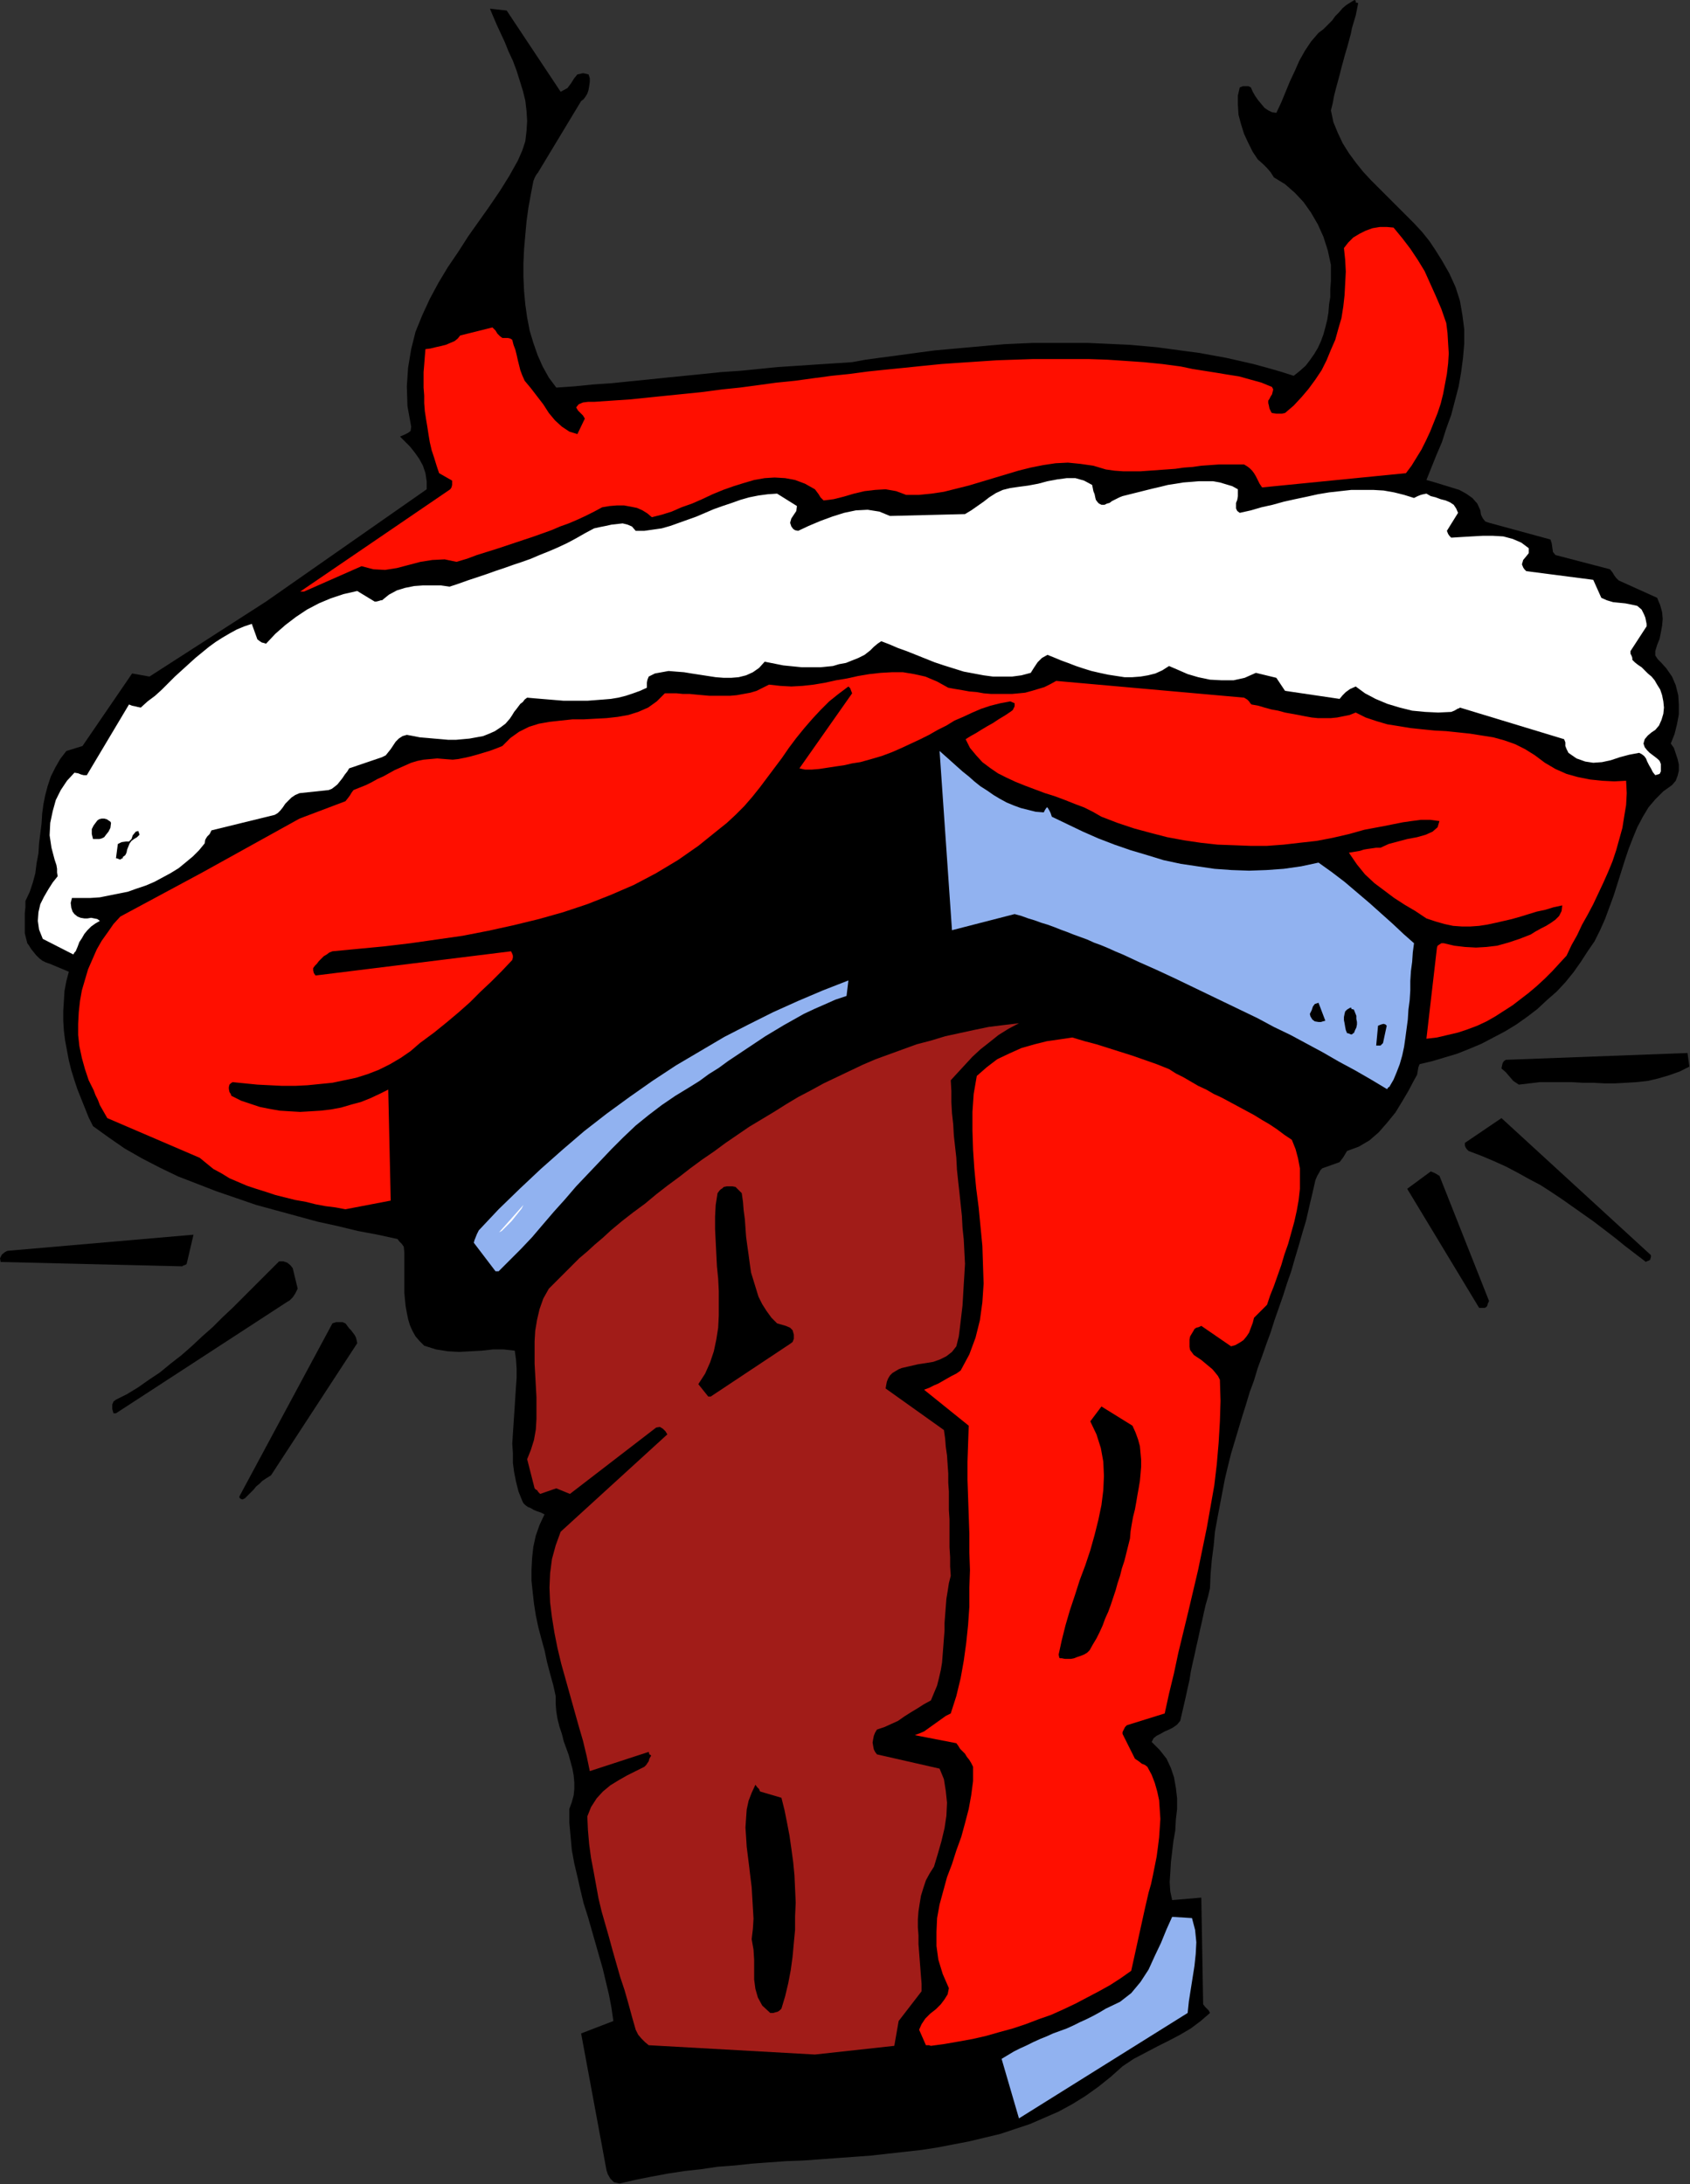 <?xml version="1.0" encoding="UTF-8" standalone="no"?>
<svg
   xmlns:dc="http://purl.org/dc/elements/1.1/"
   xmlns:cc="http://creativecommons.org/ns#"
   xmlns:rdf="http://www.w3.org/1999/02/22-rdf-syntax-ns#"
   xmlns:svg="http://www.w3.org/2000/svg"
   xmlns="http://www.w3.org/2000/svg"
   xmlns:sodipodi="http://sodipodi.sourceforge.net/DTD/sodipodi-0.dtd"
   xmlns:inkscape="http://www.inkscape.org/namespaces/inkscape"
   version="1.0"
   width="69.215mm"
   height="89.459mm"
   id="svg67"
   sodipodi:docname="AD003384.WMF">
  <rect width="100%" height="100%" fill="#333333" stroke="none"/>
  <sodipodi:namedview
     pagecolor="#ffffff"
     bordercolor="#666666"
     borderopacity="1"
     objecttolerance="10"
     gridtolerance="10"
     guidetolerance="10"
     inkscape:pageopacity="0"
     inkscape:pageshadow="2"
     inkscape:window-width="640"
     inkscape:window-height="480"
     id="namedview69" />
  <defs
     id="defs3">
    <pattern
       id="WMFhbasepattern"
       patternUnits="userSpaceOnUse"
       width="6"
       height="6"
       x="0"
       y="0" />
  </defs>
  <path
     style="fill:#000000;fill-rule:evenodd;fill-opacity:1;stroke:none;"
     d="  M 95.904,338.016   L 98.4,337.44   L 100.8,336.96   L 103.392,336.48   L 105.888,336.096   L 108.48,335.808   L 111.072,335.424   L 113.664,335.232   L 116.352,334.944   L 118.944,334.752   L 121.632,334.56   L 124.224,334.464   L 126.912,334.272   L 129.504,334.08   L 132.192,333.888   L 134.784,333.696   L 137.376,333.408   L 139.968,333.12   L 142.56,332.832   L 145.056,332.448   L 147.552,331.968   L 150.048,331.488   L 152.448,330.912   L 154.848,330.336   L 157.152,329.568   L 159.456,328.8   L 161.664,327.84   L 163.872,326.88   L 165.984,325.728   L 168,324.48   L 170.016,323.04   L 171.936,321.504   L 173.76,319.872   L 175.488,318.72   L 177.312,317.76   L 179.136,316.8   L 180.864,315.936   L 182.688,314.976   L 184.32,314.016   L 185.856,312.864   L 187.296,311.616   L 187.104,311.232   L 186.816,310.944   L 186.528,310.656   L 186.24,310.272   L 185.952,293.76   L 181.44,294.144   L 181.152,292.8   L 181.056,291.36   L 181.152,289.92   L 181.248,288.288   L 181.44,286.656   L 181.632,285.024   L 181.92,283.392   L 182.016,281.664   L 182.208,280.032   L 182.208,278.4   L 182.016,276.768   L 181.728,275.136   L 181.248,273.696   L 180.576,272.256   L 179.52,270.912   L 178.272,269.664   L 178.56,269.088   L 179.04,268.704   L 179.616,268.416   L 180.288,268.032   L 180.96,267.744   L 181.536,267.456   L 182.208,266.976   L 182.688,266.4   L 182.976,265.152   L 183.264,263.904   L 183.552,262.656   L 183.84,261.312   L 184.128,260.064   L 184.32,258.816   L 184.608,257.472   L 184.896,256.224   L 185.184,254.88   L 185.472,253.632   L 185.76,252.288   L 186.048,251.04   L 186.336,249.696   L 186.624,248.448   L 187.008,247.104   L 187.296,245.856   L 187.392,243.648   L 187.584,241.44   L 187.872,239.232   L 188.064,237.12   L 188.448,235.008   L 188.832,232.992   L 189.216,230.976   L 189.6,228.96   L 190.08,226.944   L 190.56,225.024   L 191.136,223.104   L 191.712,221.184   L 192.288,219.264   L 192.864,217.44   L 193.44,215.52   L 194.112,213.696   L 194.688,211.776   L 195.36,209.952   L 196.032,208.032   L 196.704,206.208   L 197.28,204.384   L 197.952,202.464   L 198.624,200.544   L 199.2,198.72   L 199.872,196.8   L 200.448,194.784   L 201.024,192.864   L 201.6,190.848   L 202.176,188.928   L 202.656,186.816   L 203.136,184.8   L 203.616,182.688   L 203.904,182.016   L 204.192,181.536   L 204.384,181.152   L 204.672,180.864   L 207.36,179.904   L 207.648,179.52   L 207.936,179.136   L 208.224,178.656   L 208.512,178.176   L 210.336,177.504   L 211.968,176.544   L 213.408,175.296   L 214.752,173.76   L 216,172.224   L 217.056,170.496   L 218.016,168.864   L 218.88,167.232   L 219.36,166.368   L 219.456,165.792   L 219.552,165.216   L 219.744,164.736   L 221.76,164.256   L 223.68,163.68   L 225.6,163.104   L 227.52,162.336   L 229.344,161.568   L 231.168,160.608   L 232.992,159.648   L 234.72,158.592   L 236.352,157.44   L 237.984,156.192   L 239.424,154.848   L 240.96,153.504   L 242.304,152.064   L 243.552,150.528   L 244.704,148.896   L 245.76,147.264   L 246.816,145.728   L 247.68,144   L 248.448,142.272   L 249.12,140.448   L 249.792,138.624   L 250.368,136.8   L 250.944,134.976   L 251.52,133.152   L 252.096,131.424   L 252.768,129.696   L 253.44,128.064   L 254.304,126.432   L 255.168,124.992   L 256.224,123.744   L 257.472,122.496   L 258.816,121.536   L 259.392,120.864   L 259.68,120.096   L 259.872,119.328   L 259.872,118.368   L 259.68,117.504   L 259.392,116.64   L 259.104,115.776   L 258.624,115.104   L 259.2,113.664   L 259.584,112.128   L 259.872,110.592   L 259.872,109.056   L 259.776,107.616   L 259.392,106.08   L 258.816,104.736   L 257.952,103.488   L 257.184,102.624   L 256.608,102.048   L 256.224,101.472   L 256.224,100.8   L 256.512,99.84   L 256.896,98.88   L 257.088,97.92   L 257.28,96.864   L 257.376,95.808   L 257.28,94.752   L 256.992,93.696   L 256.512,92.544   L 250.56,89.856   L 250.176,89.472   L 249.888,89.088   L 249.6,88.608   L 249.216,88.128   L 240.768,85.92   L 240.384,85.44   L 240.288,84.768   L 240.192,84.096   L 240,83.52   L 230.496,80.928   L 229.92,80.736   L 229.536,80.256   L 229.248,79.68   L 229.152,79.008   L 228.672,77.952   L 227.904,77.088   L 226.944,76.416   L 225.888,75.84   L 224.64,75.456   L 223.392,75.072   L 222.144,74.688   L 220.8,74.304   L 221.568,72.384   L 222.336,70.464   L 223.2,68.448   L 223.872,66.336   L 224.64,64.224   L 225.216,62.016   L 225.792,59.808   L 226.176,57.6   L 226.464,55.392   L 226.656,53.184   L 226.656,50.976   L 226.368,48.768   L 225.984,46.56   L 225.312,44.448   L 224.352,42.336   L 223.2,40.32   L 222.24,38.784   L 221.28,37.344   L 220.128,35.904   L 218.88,34.56   L 217.536,33.216   L 216.192,31.872   L 214.848,30.528   L 213.6,29.28   L 212.256,27.936   L 211.008,26.592   L 209.856,25.152   L 208.8,23.712   L 207.84,22.176   L 207.072,20.544   L 206.4,18.912   L 206.016,17.088   L 206.304,15.936   L 206.496,14.88   L 206.784,13.728   L 207.072,12.672   L 207.36,11.616   L 207.648,10.464   L 207.936,9.408   L 208.224,8.352   L 208.512,7.392   L 208.8,6.336   L 209.088,5.28   L 209.28,4.32   L 209.568,3.36   L 209.856,2.4   L 210.048,1.44   L 210.24,0.48   L 209.856,0.384   L 209.856,0.096   L 209.664,0   L 209.184,0.288   L 208.416,0.768   L 207.84,1.248   L 207.264,1.92   L 206.688,2.496   L 206.208,3.168   L 205.536,3.84   L 204.864,4.512   L 204.096,5.088   L 202.944,6.432   L 201.984,7.872   L 201.12,9.408   L 200.448,10.944   L 199.68,12.576   L 199.008,14.208   L 198.336,15.84   L 197.568,17.472   L 196.896,17.376   L 196.32,17.088   L 195.744,16.704   L 195.264,16.128   L 194.784,15.552   L 194.304,14.88   L 193.92,14.208   L 193.632,13.536   L 193.248,13.344   L 192.768,13.344   L 192.384,13.344   L 191.904,13.536   L 191.616,14.784   L 191.616,16.224   L 191.712,17.76   L 192.096,19.2   L 192.576,20.736   L 193.248,22.176   L 193.92,23.52   L 194.688,24.672   L 195.456,25.344   L 196.128,26.016   L 196.704,26.688   L 197.184,27.456   L 198.912,28.512   L 200.448,29.856   L 201.792,31.296   L 202.944,32.928   L 204,34.752   L 204.864,36.672   L 205.536,38.784   L 206.016,40.992   L 206.016,42.24   L 206.016,43.488   L 205.92,44.736   L 205.92,45.984   L 205.728,47.136   L 205.632,48.384   L 205.44,49.536   L 205.152,50.688   L 204.864,51.744   L 204.48,52.8   L 204,53.856   L 203.424,54.816   L 202.752,55.776   L 202.08,56.64   L 201.216,57.408   L 200.256,58.176   L 198.144,57.504   L 196.128,56.928   L 194.016,56.352   L 191.904,55.872   L 189.792,55.392   L 187.68,55.008   L 185.568,54.624   L 183.36,54.336   L 181.248,54.048   L 179.136,53.76   L 177.024,53.568   L 174.816,53.376   L 172.704,53.28   L 170.592,53.184   L 168.384,53.088   L 166.272,53.088   L 164.064,53.088   L 161.952,53.088   L 159.84,53.088   L 157.632,53.184   L 155.52,53.28   L 153.312,53.472   L 151.2,53.664   L 148.992,53.856   L 146.88,54.048   L 144.768,54.24   L 142.56,54.528   L 140.448,54.816   L 138.336,55.104   L 136.128,55.392   L 134.016,55.68   L 131.904,56.064   L 129.024,56.256   L 126.048,56.448   L 123.168,56.64   L 120.288,56.832   L 117.408,57.12   L 114.528,57.408   L 111.648,57.6   L 108.864,57.888   L 105.984,58.176   L 103.104,58.464   L 100.32,58.752   L 97.44,59.04   L 94.56,59.328   L 91.776,59.52   L 88.896,59.808   L 86.112,60   L 84.96,58.464   L 84,56.736   L 83.232,55.008   L 82.56,53.088   L 81.984,51.168   L 81.6,49.152   L 81.312,47.136   L 81.12,45.024   L 81.024,42.912   L 81.024,40.704   L 81.12,38.592   L 81.312,36.384   L 81.504,34.272   L 81.792,32.16   L 82.176,30.048   L 82.56,28.032   L 82.752,27.552   L 82.944,27.168   L 83.136,26.88   L 83.232,26.784   L 89.952,15.648   L 90.336,15.36   L 90.624,14.976   L 90.912,14.496   L 91.104,13.92   L 91.2,13.344   L 91.296,12.672   L 91.296,12.096   L 91.104,11.52   L 90.72,11.424   L 90.24,11.328   L 89.856,11.424   L 89.376,11.52   L 88.896,12.096   L 88.416,12.864   L 87.84,13.632   L 86.784,14.208   L 78.432,1.632   L 75.84,1.344   L 76.32,2.496   L 76.896,3.84   L 77.472,5.088   L 78.144,6.528   L 78.72,7.968   L 79.392,9.408   L 79.968,10.944   L 80.448,12.48   L 80.928,14.016   L 81.312,15.552   L 81.504,17.184   L 81.6,18.72   L 81.504,20.256   L 81.312,21.888   L 80.832,23.328   L 80.16,24.864   L 78.816,27.264   L 77.376,29.568   L 75.744,31.968   L 74.112,34.272   L 72.48,36.576   L 70.944,38.976   L 69.312,41.376   L 67.872,43.776   L 66.528,46.272   L 65.376,48.768   L 64.32,51.36   L 63.648,54.048   L 63.168,56.928   L 62.976,59.808   L 63.072,62.88   L 63.648,66.048   L 63.552,66.72   L 63.168,67.008   L 62.592,67.296   L 61.92,67.584   L 62.688,68.352   L 63.456,69.12   L 64.224,70.08   L 64.896,71.04   L 65.472,72.096   L 65.856,73.248   L 66.048,74.496   L 66.048,75.744   L 41.184,93.12   L 23.136,104.736   L 20.448,104.256   L 12.768,115.488   L 10.272,116.256   L 9.312,117.504   L 8.544,118.848   L 7.872,120.192   L 7.392,121.632   L 7.008,123.072   L 6.72,124.512   L 6.528,125.952   L 6.432,127.488   L 6.24,129.024   L 6.048,130.56   L 5.952,132.096   L 5.664,133.632   L 5.472,135.168   L 5.088,136.608   L 4.608,138.048   L 3.936,139.488   L 3.936,140.448   L 3.84,141.312   L 3.84,142.176   L 3.84,142.944   L 3.84,143.712   L 3.84,144.48   L 4.032,145.248   L 4.224,146.016   L 4.512,146.4   L 4.8,146.88   L 5.184,147.36   L 5.568,147.84   L 6.048,148.32   L 6.528,148.704   L 7.104,148.992   L 7.68,149.184   L 10.656,150.432   L 10.272,151.872   L 9.984,153.408   L 9.888,154.944   L 9.792,156.48   L 9.792,158.016   L 9.888,159.552   L 10.08,161.088   L 10.368,162.624   L 10.656,164.16   L 11.04,165.696   L 11.52,167.232   L 12,168.672   L 12.576,170.112   L 13.152,171.552   L 13.728,172.992   L 14.4,174.336   L 16.8,176.064   L 19.296,177.792   L 21.984,179.328   L 24.768,180.768   L 27.552,182.112   L 30.528,183.264   L 33.504,184.416   L 36.576,185.472   L 39.648,186.528   L 42.816,187.392   L 45.984,188.256   L 49.152,189.12   L 52.224,189.792   L 55.392,190.56   L 58.464,191.136   L 61.536,191.808   L 61.824,192.192   L 62.208,192.576   L 62.4,192.864   L 62.496,192.96   L 62.592,193.92   L 62.592,194.88   L 62.592,195.936   L 62.592,196.896   L 62.592,197.952   L 62.592,199.104   L 62.592,200.16   L 62.688,201.216   L 62.784,202.176   L 62.976,203.232   L 63.168,204.192   L 63.456,205.152   L 63.84,206.016   L 64.32,206.88   L 64.992,207.648   L 65.664,208.32   L 67.488,208.896   L 69.312,209.184   L 71.04,209.28   L 72.864,209.184   L 74.592,209.088   L 76.32,208.896   L 77.952,208.896   L 79.68,209.088   L 79.872,210.432   L 79.968,211.872   L 79.968,213.312   L 79.872,214.656   L 79.776,216.096   L 79.68,217.632   L 79.584,219.072   L 79.488,220.512   L 79.392,221.952   L 79.296,223.488   L 79.392,224.928   L 79.392,226.464   L 79.584,227.904   L 79.872,229.344   L 80.256,230.88   L 80.832,232.32   L 81.024,232.704   L 81.312,232.992   L 81.696,233.28   L 82.176,233.472   L 82.656,233.76   L 83.136,233.952   L 83.712,234.144   L 84.288,234.432   L 83.52,236.064   L 82.944,237.696   L 82.56,239.424   L 82.368,241.152   L 82.272,242.976   L 82.272,244.704   L 82.464,246.528   L 82.656,248.256   L 82.944,250.08   L 83.328,251.904   L 83.808,253.728   L 84.288,255.456   L 84.672,257.28   L 85.152,259.104   L 85.632,260.832   L 86.016,262.56   L 86.016,263.808   L 86.112,264.96   L 86.304,266.112   L 86.592,267.264   L 86.976,268.416   L 87.264,269.568   L 87.648,270.624   L 88.032,271.68   L 88.32,272.736   L 88.608,273.792   L 88.8,274.848   L 88.896,275.904   L 88.896,276.96   L 88.8,277.92   L 88.512,278.976   L 88.128,280.032   L 88.128,282.144   L 88.32,284.256   L 88.512,286.368   L 88.896,288.48   L 89.376,290.496   L 89.856,292.608   L 90.336,294.624   L 91.008,296.736   L 91.584,298.752   L 92.16,300.768   L 92.736,302.784   L 93.312,304.8   L 93.792,306.816   L 94.272,308.832   L 94.656,310.848   L 94.944,312.864   L 89.952,314.784   L 93.888,336   L 94.08,336.576   L 94.464,337.248   L 95.04,337.824   L 95.904,338.016  z "
     id="path5" />
  <path
     style="fill:#000000;fill-rule:evenodd;fill-opacity:1;stroke:none;"
     d="  M 97.728,334.848   L 153.216,328.992   L 151.104,318.816   L 144.096,320.832   L 98.4,320.16   L 98.112,319.968   L 97.824,319.776   L 97.44,319.68   L 97.056,319.392   L 95.424,314.784   L 92.64,316.032   L 92.448,316.896   L 92.352,317.856   L 92.352,318.72   L 92.448,319.68   L 92.64,320.64   L 92.928,321.6   L 93.216,322.56   L 93.504,323.52   L 93.888,324.48   L 94.176,325.44   L 94.464,326.496   L 94.752,327.552   L 95.04,328.512   L 95.136,329.568   L 95.232,330.72   L 95.232,331.776   L 95.52,332.256   L 95.712,332.64   L 96,333.024   L 96.192,333.408   L 96.384,333.696   L 96.672,334.08   L 96.96,334.464   L 97.344,334.848   L 97.44,334.848   L 97.536,334.848   L 97.632,334.848   L 97.728,334.848  z "
     id="path7" />
  <path
     style="fill:#91b2f0;fill-rule:evenodd;fill-opacity:1;stroke:none;"
     d="  M 157.728,327.936   L 183.84,311.616   L 184.032,309.792   L 184.32,307.968   L 184.608,306.144   L 184.896,304.32   L 185.088,302.496   L 185.184,300.672   L 184.992,298.752   L 184.512,296.928   L 181.44,296.736   L 180.576,298.656   L 179.712,300.768   L 178.752,302.784   L 177.792,304.896   L 176.544,306.816   L 175.104,308.544   L 173.376,309.888   L 171.168,310.944   L 170.208,311.52   L 169.152,312.096   L 168.192,312.576   L 167.136,313.056   L 166.176,313.536   L 165.12,314.016   L 164.064,314.4   L 163.008,314.784   L 161.952,315.264   L 160.992,315.648   L 159.936,316.128   L 158.976,316.608   L 157.92,317.088   L 156.96,317.568   L 156,318.144   L 155.04,318.72   L 157.728,327.936  z "
     id="path9" />
  <path
     style="fill:#a11c18;fill-rule:evenodd;fill-opacity:1;stroke:none;"
     d="  M 126.144,318.048   L 138.432,316.704   L 139.104,312.864   L 142.656,308.256   L 142.656,307.104   L 142.56,305.952   L 142.464,304.704   L 142.368,303.456   L 142.272,302.208   L 142.176,300.96   L 142.176,299.616   L 142.08,298.368   L 142.08,297.12   L 142.176,295.872   L 142.368,294.624   L 142.56,293.472   L 142.944,292.224   L 143.328,291.072   L 143.904,290.016   L 144.576,288.96   L 145.152,287.04   L 145.728,285.024   L 146.208,283.008   L 146.496,281.088   L 146.592,279.072   L 146.4,277.248   L 146.112,275.424   L 145.44,273.792   L 135.744,271.584   L 135.456,271.2   L 135.264,270.816   L 135.168,270.336   L 135.072,269.76   L 135.168,269.184   L 135.264,268.704   L 135.456,268.224   L 135.744,267.744   L 136.896,267.36   L 137.952,266.88   L 139.008,266.4   L 139.968,265.728   L 141.024,265.056   L 141.984,264.48   L 143.04,263.808   L 144.096,263.232   L 144.576,262.08   L 145.056,260.928   L 145.344,259.776   L 145.632,258.528   L 145.824,257.376   L 145.92,256.128   L 146.016,254.88   L 146.112,253.632   L 146.208,252.384   L 146.208,251.232   L 146.304,249.984   L 146.4,248.736   L 146.496,247.488   L 146.688,246.336   L 146.88,245.088   L 147.168,243.936   L 147.072,242.496   L 147.072,241.056   L 146.976,239.52   L 146.976,238.08   L 146.976,236.64   L 146.976,235.2   L 146.88,233.76   L 146.88,232.32   L 146.88,230.88   L 146.784,229.536   L 146.784,228.096   L 146.688,226.752   L 146.592,225.312   L 146.4,223.968   L 146.304,222.72   L 146.112,221.376   L 137.088,214.944   L 137.184,214.368   L 137.28,213.888   L 137.472,213.408   L 137.76,212.928   L 138.144,212.544   L 138.624,212.256   L 139.104,211.968   L 139.584,211.776   L 140.832,211.488   L 142.08,211.2   L 143.328,211.008   L 144.48,210.816   L 145.536,210.432   L 146.496,209.952   L 147.36,209.28   L 148.032,208.416   L 148.416,206.88   L 148.608,205.344   L 148.8,203.712   L 148.992,202.08   L 149.088,200.448   L 149.184,198.816   L 149.28,197.28   L 149.376,195.648   L 149.28,193.824   L 149.184,191.904   L 148.992,190.08   L 148.896,188.256   L 148.704,186.432   L 148.512,184.608   L 148.32,182.88   L 148.128,181.056   L 148.032,179.232   L 147.84,177.504   L 147.648,175.776   L 147.552,174.048   L 147.36,172.32   L 147.264,170.592   L 147.264,168.864   L 147.168,167.232   L 148.224,166.08   L 149.376,164.832   L 150.528,163.584   L 151.776,162.432   L 153.12,161.376   L 154.56,160.224   L 156.096,159.264   L 157.728,158.4   L 155.328,158.688   L 153.024,158.976   L 150.72,159.456   L 148.512,159.936   L 146.304,160.416   L 144.096,161.088   L 141.888,161.664   L 139.776,162.432   L 137.664,163.2   L 135.552,163.968   L 133.536,164.832   L 131.52,165.792   L 129.504,166.752   L 127.488,167.712   L 125.568,168.768   L 123.552,169.824   L 121.632,170.976   L 119.808,172.128   L 117.888,173.28   L 115.968,174.432   L 114.144,175.68   L 112.32,176.928   L 110.496,178.272   L 108.672,179.52   L 106.848,180.864   L 105.12,182.208   L 103.296,183.552   L 101.568,184.896   L 99.84,186.336   L 98.016,187.68   L 96.288,189.024   L 94.56,190.464   L 93.312,191.616   L 92.064,192.672   L 90.912,193.728   L 89.664,194.784   L 88.512,195.936   L 87.36,197.088   L 86.208,198.24   L 84.96,199.488   L 84.096,201.024   L 83.52,202.656   L 83.136,204.288   L 82.848,206.016   L 82.752,207.648   L 82.752,209.376   L 82.752,211.104   L 82.848,212.832   L 82.944,214.56   L 83.04,216.288   L 83.04,218.016   L 83.04,219.648   L 82.944,221.28   L 82.656,222.912   L 82.176,224.448   L 81.6,225.888   L 82.752,230.4   L 82.944,230.592   L 83.136,230.688   L 83.328,230.976   L 83.616,231.264   L 86.112,230.4   L 88.224,231.264   L 101.568,220.992   L 102.144,220.896   L 102.624,221.184   L 103.008,221.568   L 103.296,222.048   L 86.784,237.12   L 86.016,239.232   L 85.44,241.344   L 85.152,243.552   L 85.056,245.76   L 85.152,248.064   L 85.44,250.368   L 85.824,252.768   L 86.304,255.168   L 86.88,257.568   L 87.552,259.968   L 88.224,262.368   L 88.896,264.768   L 89.568,267.168   L 90.24,269.472   L 90.816,271.872   L 91.296,274.176   L 100.416,271.2   L 100.512,271.584   L 100.704,271.68   L 100.8,271.776   L 100.512,272.256   L 100.416,272.64   L 100.224,272.928   L 100.032,273.216   L 99.744,273.504   L 98.4,274.176   L 97.056,274.848   L 95.712,275.616   L 94.464,276.384   L 93.312,277.344   L 92.352,278.4   L 91.488,279.744   L 90.912,281.184   L 91.008,283.296   L 91.2,285.504   L 91.488,287.616   L 91.872,289.632   L 92.256,291.744   L 92.64,293.856   L 93.12,295.872   L 93.696,297.888   L 94.272,299.904   L 94.848,302.016   L 95.424,304.032   L 96,306.048   L 96.672,308.064   L 97.248,310.08   L 97.824,312.192   L 98.4,314.208   L 98.784,314.976   L 99.264,315.552   L 99.84,316.128   L 100.416,316.608   L 126.144,318.048  z "
     id="path11" />
  <path
     style="fill:#ff0f00;fill-rule:evenodd;fill-opacity:1;stroke:none;"
     d="  M 144.096,316.704   L 146.208,316.416   L 148.416,316.032   L 150.528,315.648   L 152.64,315.168   L 154.656,314.592   L 156.768,314.016   L 158.784,313.344   L 160.8,312.576   L 162.72,311.904   L 164.64,311.04   L 166.464,310.176   L 168.288,309.216   L 170.112,308.256   L 171.84,307.296   L 173.472,306.24   L 175.104,305.088   L 177.216,295.488   L 177.504,294.24   L 177.792,292.992   L 178.176,291.648   L 178.464,290.304   L 178.752,288.864   L 179.04,287.424   L 179.232,285.984   L 179.424,284.448   L 179.52,283.008   L 179.616,281.568   L 179.52,280.128   L 179.424,278.688   L 179.136,277.344   L 178.752,276   L 178.272,274.752   L 177.6,273.504   L 177.216,273.216   L 176.736,273.024   L 176.256,272.64   L 175.68,272.256   L 173.76,268.416   L 173.76,268.128   L 173.952,267.744   L 174.144,267.36   L 174.432,267.072   L 180.288,265.248   L 180.96,262.176   L 181.728,259.008   L 182.4,255.84   L 183.168,252.672   L 183.936,249.504   L 184.704,246.24   L 185.472,242.976   L 186.144,239.712   L 186.816,236.448   L 187.392,233.184   L 187.968,229.92   L 188.352,226.656   L 188.64,223.296   L 188.832,220.032   L 188.928,216.864   L 188.832,213.6   L 188.544,213.024   L 188.16,212.544   L 187.68,211.968   L 187.104,211.488   L 186.528,211.008   L 185.952,210.528   L 185.376,210.144   L 184.8,209.76   L 184.512,209.376   L 184.224,208.992   L 184.128,208.512   L 184.128,207.936   L 184.128,207.36   L 184.224,206.88   L 184.512,206.4   L 184.8,205.92   L 184.896,205.728   L 185.184,205.536   L 185.568,205.44   L 185.952,205.248   L 190.56,208.416   L 191.232,208.224   L 191.904,207.84   L 192.48,207.456   L 192.96,206.88   L 193.344,206.304   L 193.632,205.536   L 193.92,204.768   L 194.112,204   L 196.128,201.984   L 196.608,200.544   L 197.184,199.104   L 197.76,197.472   L 198.336,195.84   L 198.816,194.208   L 199.392,192.576   L 199.872,190.848   L 200.352,189.12   L 200.736,187.392   L 201.024,185.76   L 201.216,184.032   L 201.216,182.4   L 201.216,180.864   L 200.928,179.328   L 200.544,177.888   L 199.968,176.448   L 198.816,175.68   L 197.664,174.816   L 196.512,174.048   L 195.36,173.376   L 194.112,172.608   L 192.864,171.936   L 191.616,171.264   L 190.368,170.592   L 189.12,169.92   L 187.872,169.344   L 186.72,168.672   L 185.472,168.096   L 184.32,167.424   L 183.168,166.752   L 182.016,166.176   L 180.96,165.504   L 179.04,164.736   L 177.12,164.064   L 175.2,163.392   L 173.376,162.816   L 171.552,162.24   L 169.728,161.664   L 167.904,161.184   L 165.984,160.608   L 164.064,160.896   L 162.048,161.184   L 160.128,161.664   L 158.112,162.24   L 156.192,163.104   L 154.368,163.968   L 152.736,165.216   L 151.2,166.56   L 150.72,169.344   L 150.528,172.128   L 150.528,175.008   L 150.624,177.984   L 150.816,180.864   L 151.104,183.936   L 151.488,186.912   L 151.776,189.888   L 152.064,192.864   L 152.16,195.84   L 152.256,198.72   L 152.064,201.6   L 151.68,204.384   L 151.008,207.072   L 150.048,209.664   L 148.704,212.16   L 148.032,212.64   L 147.264,213.024   L 146.592,213.408   L 145.92,213.792   L 145.248,214.176   L 144.576,214.464   L 143.808,214.848   L 143.04,215.136   L 149.952,220.704   L 149.856,223.488   L 149.76,226.272   L 149.76,229.056   L 149.856,231.84   L 149.952,234.624   L 150.048,237.408   L 150.048,240.288   L 150.144,243.072   L 150.048,245.856   L 150.048,248.736   L 149.856,251.52   L 149.568,254.304   L 149.184,257.088   L 148.704,259.776   L 148.032,262.56   L 147.168,265.248   L 146.4,265.632   L 145.728,266.112   L 145.056,266.592   L 144.384,267.072   L 143.712,267.552   L 143.04,268.032   L 142.368,268.32   L 141.6,268.608   L 148.032,269.856   L 148.32,270.24   L 148.608,270.72   L 148.992,271.104   L 149.376,271.488   L 149.664,271.968   L 150.048,272.448   L 150.336,272.928   L 150.624,273.504   L 150.624,275.712   L 150.336,277.92   L 149.952,280.032   L 149.376,282.24   L 148.8,284.352   L 148.032,286.464   L 147.36,288.576   L 146.592,290.592   L 146.016,292.704   L 145.44,294.816   L 145.056,296.928   L 144.96,299.04   L 144.96,301.248   L 145.248,303.36   L 145.92,305.568   L 146.88,307.776   L 146.688,308.736   L 146.208,309.504   L 145.632,310.272   L 144.864,311.04   L 144,311.712   L 143.232,312.48   L 142.656,313.344   L 142.272,314.208   L 143.328,316.608   L 143.424,316.608   L 143.616,316.608   L 143.808,316.608   L 144.096,316.704  z "
     id="path13" />
  <path
     style="fill:#000000;fill-rule:evenodd;fill-opacity:1;stroke:none;"
     d="  M 119.712,311.616   L 120,311.52   L 120.384,311.424   L 120.672,311.232   L 120.96,310.944   L 121.536,309.024   L 122.016,307.008   L 122.4,304.992   L 122.688,302.88   L 122.88,300.768   L 123.072,298.752   L 123.072,296.64   L 123.168,294.528   L 123.072,292.416   L 122.976,290.304   L 122.784,288.288   L 122.496,286.176   L 122.208,284.16   L 121.824,282.144   L 121.44,280.224   L 120.96,278.304   L 117.696,277.344   L 117.6,277.248   L 117.504,276.96   L 117.216,276.672   L 116.928,276.288   L 116.352,277.536   L 115.872,278.784   L 115.584,280.128   L 115.488,281.472   L 115.392,282.912   L 115.488,284.352   L 115.584,285.888   L 115.776,287.424   L 115.968,288.96   L 116.16,290.592   L 116.352,292.128   L 116.448,293.76   L 116.544,295.392   L 116.64,297.024   L 116.544,298.56   L 116.352,300.192   L 116.64,301.824   L 116.736,303.36   L 116.736,304.896   L 116.736,306.432   L 116.928,307.872   L 117.312,309.216   L 117.984,310.464   L 119.232,311.616   L 119.328,311.616   L 119.52,311.616   L 119.616,311.616   L 119.712,311.616  z "
     id="path15" />
  <path
     style="fill:#000000;fill-rule:evenodd;fill-opacity:1;stroke:none;"
     d="  M 120.096,307.776   L 120.384,306.24   L 120.576,304.704   L 120.768,303.072   L 120.96,301.536   L 121.056,300   L 121.056,298.368   L 121.056,296.832   L 121.056,295.2   L 121.056,293.664   L 120.96,292.032   L 120.864,290.496   L 120.864,288.864   L 120.768,287.328   L 120.672,285.696   L 120.576,284.16   L 120.576,282.528   L 120.384,282.336   L 120.192,282.048   L 120.096,281.664   L 119.904,281.184   L 119.616,280.992   L 119.232,280.8   L 118.848,280.608   L 118.464,280.416   L 117.984,280.32   L 117.504,280.224   L 117.024,280.128   L 116.64,280.128   L 119.424,308.16   L 119.52,308.064   L 119.808,307.968   L 120,307.872   L 120.096,307.776  z "
     id="path17" />
  <path
     style="fill:#000000;fill-rule:evenodd;fill-opacity:1;stroke:none;"
     d="  M 164.832,256.8   L 165.312,256.8   L 165.792,256.8   L 166.272,256.704   L 166.752,256.512   L 167.328,256.32   L 167.808,256.128   L 168.288,255.84   L 168.672,255.456   L 169.152,254.592   L 169.728,253.632   L 170.208,252.672   L 170.688,251.616   L 171.072,250.56   L 171.552,249.504   L 171.936,248.448   L 172.32,247.296   L 172.704,246.144   L 172.992,245.088   L 173.376,243.936   L 173.664,242.784   L 174.048,241.632   L 174.336,240.48   L 174.624,239.328   L 174.912,238.176   L 175.008,237.024   L 175.2,235.872   L 175.392,234.816   L 175.68,233.664   L 175.872,232.608   L 176.064,231.456   L 176.256,230.4   L 176.448,229.248   L 176.544,228.192   L 176.64,227.04   L 176.64,225.984   L 176.544,224.928   L 176.448,223.872   L 176.16,222.816   L 175.776,221.76   L 175.296,220.704   L 170.496,217.728   L 168.768,220.032   L 169.728,222.048   L 170.4,224.16   L 170.784,226.272   L 170.88,228.48   L 170.784,230.688   L 170.496,232.992   L 170.016,235.296   L 169.44,237.6   L 168.768,240   L 168,242.304   L 167.136,244.608   L 166.368,247.008   L 165.6,249.312   L 164.928,251.616   L 164.352,253.92   L 163.872,256.128   L 163.968,256.608   L 164.064,256.704   L 164.352,256.704   L 164.832,256.8  z "
     id="path19" />
  <path
     style="fill:#000000;fill-rule:evenodd;fill-opacity:1;stroke:none;"
     d="  M 167.232,253.344   L 168,251.904   L 168.768,250.368   L 169.536,248.736   L 170.208,247.104   L 170.88,245.28   L 171.552,243.552   L 172.128,241.728   L 172.608,239.808   L 173.088,237.888   L 173.472,235.968   L 173.856,234.048   L 174.144,232.128   L 174.336,230.208   L 174.432,228.288   L 174.432,226.368   L 174.432,224.544   L 174.24,224.064   L 174.048,223.584   L 173.664,223.2   L 173.184,222.72   L 166.944,253.632   L 166.944,253.632   L 167.136,253.44   L 167.232,253.344   L 167.232,253.344  z "
     id="path21" />
  <path
     style="fill:#000000;fill-rule:evenodd;fill-opacity:1;stroke:none;"
     d="  M 37.92,231.936   L 38.4,231.456   L 38.784,231.072   L 39.264,230.592   L 39.648,230.112   L 40.128,229.728   L 40.608,229.248   L 41.184,228.864   L 41.952,228.384   L 55.296,207.936   L 55.2,207.456   L 55.104,207.072   L 54.912,206.688   L 54.624,206.304   L 54.336,205.92   L 54.048,205.632   L 53.76,205.248   L 53.472,204.864   L 52.992,204.672   L 52.512,204.672   L 52.032,204.672   L 51.456,204.864   L 37.056,231.648   L 37.056,231.84   L 37.248,232.032   L 37.536,232.128   L 37.92,231.936  z "
     id="path23" />
  <path
     style="fill:#000000;fill-rule:evenodd;fill-opacity:1;stroke:none;"
     d="  M 17.952,218.784   L 44.352,201.6   L 44.832,201.312   L 45.312,200.832   L 45.696,200.256   L 46.08,199.488   L 45.312,196.32   L 44.928,195.84   L 44.448,195.456   L 43.872,195.264   L 43.2,195.264   L 41.856,196.608   L 40.416,198.048   L 38.976,199.488   L 37.536,200.928   L 36,202.464   L 34.464,203.904   L 32.928,205.44   L 31.296,206.88   L 29.76,208.32   L 28.128,209.76   L 26.4,211.104   L 24.768,212.448   L 23.04,213.6   L 21.408,214.752   L 19.68,215.808   L 17.952,216.672   L 17.568,216.96   L 17.376,217.44   L 17.376,218.112   L 17.568,218.784   L 17.664,218.784   L 17.76,218.784   L 17.856,218.784   L 17.952,218.784  z "
     id="path25" />
  <path
     style="fill:#000000;fill-rule:evenodd;fill-opacity:1;stroke:none;"
     d="  M 110.016,216.192   L 122.304,208.032   L 122.688,207.744   L 122.88,207.264   L 122.88,206.592   L 122.688,205.92   L 122.304,205.536   L 121.632,205.248   L 120.96,205.056   L 120.288,204.864   L 119.424,204   L 118.656,202.944   L 117.984,201.888   L 117.408,200.736   L 117.024,199.488   L 116.64,198.24   L 116.256,196.992   L 116.064,195.648   L 115.872,194.208   L 115.68,192.864   L 115.488,191.424   L 115.392,190.08   L 115.296,188.736   L 115.104,187.296   L 115.008,186.048   L 114.816,184.704   L 114.624,184.512   L 114.336,184.224   L 114.144,184.032   L 113.856,183.744   L 113.376,183.648   L 112.992,183.648   L 112.512,183.648   L 112.032,183.744   L 111.84,183.936   L 111.552,184.128   L 111.36,184.32   L 111.072,184.704   L 110.784,186.528   L 110.688,188.352   L 110.688,190.272   L 110.784,192.192   L 110.88,194.112   L 110.976,196.032   L 111.168,197.952   L 111.264,199.872   L 111.264,201.792   L 111.264,203.616   L 111.168,205.536   L 110.88,207.36   L 110.496,209.184   L 109.92,210.912   L 109.152,212.64   L 108.096,214.272   L 109.632,216.192   L 109.728,216.192   L 109.824,216.192   L 109.92,216.192   L 110.016,216.192  z "
     id="path27" />
  <path
     style="fill:#000000;fill-rule:evenodd;fill-opacity:1;stroke:none;"
     d="  M 113.184,210.72   L 118.08,207.264   L 117.6,206.304   L 117.024,205.344   L 116.544,204.384   L 116.064,203.328   L 115.584,202.368   L 115.104,201.216   L 114.624,200.16   L 114.24,199.008   L 113.856,197.856   L 113.568,196.608   L 113.28,195.456   L 112.992,194.208   L 112.8,192.96   L 112.608,191.712   L 112.512,190.368   L 112.512,189.12   L 112.512,190.464   L 112.608,191.808   L 112.704,193.152   L 112.8,194.496   L 112.992,195.84   L 113.088,197.184   L 113.28,198.624   L 113.376,199.968   L 113.472,201.312   L 113.568,202.656   L 113.568,204   L 113.472,205.344   L 113.376,206.688   L 113.184,208.128   L 112.896,209.472   L 112.512,210.816   L 112.608,210.816   L 112.896,210.72   L 113.088,210.72   L 113.184,210.72  z "
     id="path29" />
  <path
     style="fill:#000000;fill-rule:evenodd;fill-opacity:1;stroke:none;"
     d="  M 70.08,206.592   L 78.432,205.248   L 79.968,202.464   L 81.696,199.68   L 83.712,197.184   L 85.824,194.688   L 88.032,192.384   L 90.432,190.08   L 92.928,187.968   L 95.424,185.856   L 98.016,183.84   L 100.608,181.92   L 103.296,180.096   L 105.888,178.272   L 108.48,176.544   L 111.072,174.816   L 113.472,173.088   L 115.872,171.456   L 117.504,170.496   L 119.232,169.536   L 120.96,168.672   L 122.688,167.808   L 124.416,166.944   L 126.144,166.08   L 127.872,165.312   L 129.6,164.448   L 131.328,163.68   L 133.152,162.816   L 134.88,162.048   L 136.608,161.184   L 138.336,160.32   L 140.064,159.456   L 141.696,158.592   L 143.424,157.632   L 145.44,156.768   L 147.456,156.192   L 149.472,155.712   L 151.584,155.424   L 153.6,155.328   L 155.712,155.328   L 157.824,155.52   L 159.936,155.712   L 162.048,156.096   L 164.16,156.576   L 166.176,157.056   L 168.288,157.632   L 170.304,158.304   L 172.32,158.976   L 174.336,159.744   L 176.352,160.416   L 177.408,160.896   L 178.464,161.376   L 179.52,161.856   L 180.576,162.24   L 181.632,162.72   L 182.688,163.2   L 183.648,163.584   L 184.704,164.064   L 185.76,164.448   L 186.72,164.928   L 187.776,165.408   L 188.736,165.792   L 189.696,166.272   L 190.656,166.656   L 191.616,167.136   L 192.576,167.616   L 192.96,167.616   L 193.344,167.712   L 193.632,167.904   L 193.728,167.904   L 202.752,173.664   L 203.04,174.048   L 203.328,174.432   L 203.52,174.912   L 203.712,175.392   L 203.904,175.872   L 204,176.448   L 204.192,176.928   L 204.288,177.504   L 211.872,173.664   L 212.16,173.184   L 212.256,172.608   L 212.352,171.84   L 212.352,171.072   L 210.912,170.208   L 209.472,169.344   L 208.032,168.48   L 206.592,167.712   L 205.056,166.848   L 203.616,166.08   L 202.08,165.312   L 200.544,164.544   L 199.008,163.776   L 197.472,163.008   L 195.936,162.24   L 194.496,161.472   L 192.96,160.608   L 191.52,159.84   L 190.08,158.976   L 188.64,158.016   L 186.72,157.248   L 184.8,156.384   L 182.88,155.616   L 180.96,154.752   L 179.136,153.984   L 177.312,153.12   L 175.392,152.352   L 173.568,151.488   L 171.744,150.72   L 169.92,149.952   L 168.096,149.088   L 166.272,148.32   L 164.448,147.552   L 162.528,146.784   L 160.704,146.112   L 158.88,145.344   L 158.496,145.44   L 158.112,145.536   L 157.632,145.728   L 157.056,146.016   L 145.44,148.608   L 140.64,118.656   L 119.712,123.456   L 118.176,125.568   L 116.544,127.584   L 114.816,129.408   L 112.992,131.232   L 111.072,132.768   L 109.056,134.304   L 106.848,135.744   L 104.736,137.088   L 102.432,138.336   L 100.128,139.488   L 97.728,140.544   L 95.328,141.6   L 92.928,142.656   L 90.432,143.616   L 87.936,144.576   L 85.44,145.536   L 84.48,147.072   L 83.52,148.512   L 82.368,149.952   L 81.312,151.392   L 80.064,152.736   L 78.912,154.08   L 77.568,155.424   L 76.32,156.672   L 74.976,157.92   L 73.632,159.072   L 72.192,160.32   L 70.752,161.472   L 69.312,162.624   L 67.872,163.68   L 66.432,164.832   L 64.992,165.888   L 64.224,168.096   L 63.744,170.304   L 63.36,172.608   L 63.072,174.912   L 63.072,177.312   L 63.072,179.712   L 63.168,182.112   L 63.456,184.512   L 63.744,186.912   L 64.032,189.408   L 64.416,191.904   L 64.8,194.304   L 65.184,196.8   L 65.472,199.2   L 65.856,201.6   L 66.048,204   L 66.336,204.48   L 66.72,204.864   L 67.2,205.152   L 67.68,205.536   L 68.256,205.824   L 68.832,206.112   L 69.504,206.304   L 70.08,206.592  z "
     id="path31" />
  <path
     style="fill:#000000;fill-rule:evenodd;fill-opacity:1;stroke:none;"
     d="  M 229.824,202.464   L 230.016,202.368   L 230.208,202.176   L 230.304,201.792   L 230.496,201.408   L 222.816,182.016   L 222.624,181.92   L 222.336,181.728   L 221.952,181.536   L 221.472,181.344   L 217.824,184.032   L 228.96,202.464   L 229.152,202.464   L 229.344,202.464   L 229.536,202.464   L 229.824,202.464  z "
     id="path33" />
  <path
     style="fill:#91b2f0;fill-rule:evenodd;fill-opacity:1;stroke:none;"
     d="  M 77.184,196.8   L 78.912,195.072   L 80.64,193.344   L 82.368,191.52   L 84,189.6   L 85.728,187.584   L 87.456,185.664   L 89.184,183.648   L 91.008,181.728   L 92.832,179.808   L 94.656,177.888   L 96.48,176.064   L 98.4,174.24   L 100.416,172.608   L 102.432,171.072   L 104.544,169.632   L 106.752,168.288   L 108.288,167.328   L 109.728,166.272   L 111.264,165.312   L 112.704,164.256   L 114.144,163.296   L 115.584,162.336   L 117.024,161.376   L 118.464,160.416   L 119.904,159.552   L 121.344,158.688   L 122.88,157.824   L 124.416,156.96   L 126.048,156.192   L 127.584,155.52   L 129.312,154.752   L 131.04,154.176   L 131.328,151.776   L 127.392,153.312   L 123.552,154.944   L 119.712,156.672   L 115.872,158.592   L 112.128,160.512   L 108.384,162.72   L 104.64,164.928   L 100.992,167.328   L 97.44,169.824   L 93.888,172.416   L 90.432,175.104   L 87.072,177.984   L 83.712,180.96   L 80.448,184.032   L 77.184,187.2   L 74.112,190.464   L 73.824,191.04   L 73.632,191.52   L 73.44,192   L 73.344,192.384   L 76.704,196.8   L 76.8,196.8   L 76.992,196.8   L 77.088,196.8   L 77.184,196.8  z "
     id="path35" />
  <path
     style="fill:#000000;fill-rule:evenodd;fill-opacity:1;stroke:none;"
     d="  M 28.224,196.032   L 28.32,195.936   L 28.608,195.84   L 28.8,195.744   L 28.896,195.648   L 29.952,191.136   L 1.152,193.632   L 0.768,193.824   L 0.288,194.208   L 0,194.784   L 0.096,195.36   L 28.224,196.032  z "
     id="path37" />
  <path
     style="fill:#000000;fill-rule:evenodd;fill-opacity:1;stroke:none;"
     d="  M 255.456,194.976   L 255.456,194.88   L 255.552,194.592   L 255.552,194.4   L 255.552,194.304   L 232.416,173.088   L 226.752,176.928   L 226.752,177.312   L 226.848,177.6   L 227.04,177.888   L 227.328,178.176   L 229.344,178.944   L 231.168,179.712   L 233.088,180.576   L 234.912,181.536   L 236.64,182.496   L 238.464,183.456   L 240.096,184.512   L 241.824,185.664   L 243.456,186.816   L 245.088,187.968   L 246.72,189.12   L 248.352,190.368   L 249.984,191.616   L 251.52,192.864   L 253.152,194.112   L 254.784,195.36   L 254.88,195.264   L 255.168,195.168   L 255.36,195.072   L 255.456,194.976  z "
     id="path39" />
  <path
     style="fill:#ffffff;fill-rule:evenodd;fill-opacity:1;stroke:none;"
     d="  M 77.76,190.464   L 78.24,189.984   L 78.72,189.504   L 79.2,189.024   L 79.584,188.544   L 79.968,188.064   L 80.352,187.584   L 80.736,187.104   L 81.024,186.528   L 77.184,190.848   L 77.28,190.752   L 77.472,190.656   L 77.664,190.56   L 77.76,190.464  z "
     id="path41" />
  <path
     style="fill:#ff0f00;fill-rule:evenodd;fill-opacity:1;stroke:none;"
     d="  M 53.472,187.2   L 60.48,185.856   L 60.096,168.672   L 58.752,169.344   L 57.312,170.016   L 55.872,170.592   L 54.432,170.976   L 52.8,171.456   L 51.264,171.744   L 49.632,171.936   L 48.096,172.032   L 46.464,172.128   L 44.832,172.032   L 43.296,171.936   L 41.664,171.648   L 40.224,171.36   L 38.784,170.88   L 37.344,170.4   L 36,169.728   L 35.808,169.632   L 35.712,169.344   L 35.52,169.056   L 35.424,168.576   L 35.424,168.288   L 35.52,167.904   L 35.712,167.712   L 36,167.52   L 37.92,167.712   L 39.84,167.904   L 41.76,168   L 43.68,168.096   L 45.696,168.096   L 47.616,168   L 49.536,167.808   L 51.456,167.616   L 53.28,167.232   L 55.104,166.848   L 56.928,166.272   L 58.656,165.6   L 60.384,164.736   L 62.016,163.776   L 63.552,162.72   L 64.992,161.472   L 67.2,159.84   L 69.216,158.208   L 71.04,156.672   L 72.768,155.136   L 74.4,153.504   L 76.032,151.968   L 77.664,150.336   L 79.296,148.608   L 79.392,148.224   L 79.392,147.936   L 79.296,147.648   L 79.104,147.264   L 48.864,151.008   L 48.768,150.912   L 48.576,150.624   L 48.48,150.24   L 48.48,149.856   L 48.768,149.472   L 49.056,149.184   L 49.344,148.8   L 49.728,148.416   L 50.112,148.032   L 50.592,147.744   L 50.976,147.456   L 51.456,147.264   L 55.488,146.88   L 59.52,146.496   L 63.552,146.016   L 67.584,145.44   L 71.616,144.864   L 75.552,144.096   L 79.488,143.232   L 83.424,142.272   L 87.168,141.216   L 90.912,139.968   L 94.56,138.528   L 98.112,136.992   L 101.568,135.168   L 104.928,133.152   L 108.096,130.944   L 111.072,128.544   L 112.512,127.392   L 113.856,126.144   L 115.2,124.8   L 116.448,123.36   L 117.6,121.92   L 118.752,120.384   L 119.904,118.848   L 121.056,117.312   L 122.112,115.776   L 123.264,114.24   L 124.512,112.704   L 125.76,111.264   L 127.008,109.92   L 128.352,108.576   L 129.792,107.424   L 131.328,106.272   L 131.424,106.368   L 131.616,106.56   L 131.712,106.848   L 131.904,107.328   L 123.744,118.944   L 124.608,119.136   L 125.664,119.136   L 126.816,119.04   L 128.064,118.848   L 129.312,118.656   L 130.656,118.464   L 131.904,118.176   L 133.152,117.984   L 134.88,117.504   L 136.512,117.024   L 138.048,116.448   L 139.584,115.776   L 141.024,115.104   L 142.464,114.432   L 143.808,113.76   L 145.152,112.992   L 146.496,112.32   L 147.744,111.552   L 149.088,110.976   L 150.528,110.304   L 151.872,109.728   L 153.312,109.248   L 154.848,108.864   L 156.384,108.576   L 157.056,108.864   L 157.056,109.344   L 156.768,109.92   L 156.384,110.208   L 155.52,110.784   L 154.56,111.36   L 153.696,111.936   L 152.832,112.416   L 151.872,112.992   L 151.104,113.472   L 150.24,113.952   L 149.472,114.432   L 150.144,115.776   L 151.104,116.928   L 152.064,117.984   L 153.216,118.848   L 154.464,119.712   L 155.808,120.384   L 157.248,121.056   L 158.688,121.632   L 160.224,122.208   L 161.76,122.784   L 163.296,123.264   L 164.832,123.84   L 166.272,124.416   L 167.808,124.992   L 169.152,125.664   L 170.496,126.432   L 172.992,127.392   L 175.584,128.256   L 178.08,128.928   L 180.672,129.6   L 183.264,130.08   L 185.856,130.464   L 188.448,130.752   L 191.04,130.848   L 193.536,130.944   L 196.128,130.944   L 198.72,130.752   L 201.216,130.464   L 203.808,130.176   L 206.304,129.696   L 208.8,129.12   L 211.2,128.448   L 212.736,128.16   L 214.272,127.872   L 215.712,127.584   L 217.152,127.296   L 218.496,127.104   L 219.936,126.912   L 221.376,126.912   L 222.816,127.104   L 222.528,128.064   L 221.76,128.736   L 220.704,129.216   L 219.36,129.6   L 217.824,129.888   L 216.384,130.272   L 214.944,130.656   L 213.696,131.232   L 213.024,131.232   L 212.352,131.328   L 211.68,131.424   L 211.104,131.52   L 210.528,131.712   L 209.952,131.808   L 209.376,131.904   L 208.8,132   L 210.048,133.824   L 211.296,135.36   L 212.736,136.704   L 214.272,137.856   L 215.808,139.008   L 217.44,140.064   L 219.072,141.024   L 220.8,142.176   L 222.24,142.656   L 223.584,143.04   L 224.928,143.328   L 226.272,143.424   L 227.616,143.424   L 228.96,143.328   L 230.208,143.136   L 231.552,142.848   L 232.8,142.56   L 234.048,142.272   L 235.392,141.888   L 236.64,141.504   L 237.888,141.12   L 239.232,140.832   L 240.48,140.448   L 241.824,140.16   L 241.728,141.024   L 241.344,141.792   L 240.768,142.368   L 240.096,142.848   L 239.328,143.328   L 238.56,143.712   L 237.696,144.192   L 236.928,144.672   L 235.2,145.344   L 233.472,145.92   L 231.744,146.4   L 230.112,146.592   L 228.48,146.688   L 226.752,146.592   L 225.12,146.4   L 223.488,146.016   L 223.104,146.016   L 222.816,146.208   L 222.528,146.4   L 222.432,146.688   L 220.8,160.8   L 222.432,160.608   L 224.064,160.224   L 225.696,159.84   L 227.136,159.36   L 228.672,158.784   L 230.112,158.112   L 231.456,157.344   L 232.8,156.48   L 234.144,155.616   L 235.392,154.656   L 236.64,153.696   L 237.888,152.64   L 239.136,151.488   L 240.288,150.336   L 241.344,149.184   L 242.496,147.936   L 243.264,146.304   L 244.128,144.768   L 244.896,143.136   L 245.76,141.6   L 246.624,139.968   L 247.392,138.336   L 248.16,136.704   L 248.928,134.976   L 249.6,133.344   L 250.176,131.616   L 250.656,129.888   L 251.136,128.16   L 251.424,126.336   L 251.712,124.608   L 251.808,122.784   L 251.712,120.864   L 249.888,120.96   L 247.968,120.864   L 246.144,120.672   L 244.224,120.288   L 242.496,119.808   L 240.768,119.04   L 239.136,118.08   L 237.6,116.928   L 236.064,115.968   L 234.528,115.2   L 232.896,114.624   L 231.168,114.144   L 229.344,113.856   L 227.52,113.568   L 225.696,113.376   L 223.872,113.184   L 222.048,113.088   L 220.128,112.896   L 218.304,112.704   L 216.576,112.416   L 214.752,112.128   L 213.12,111.648   L 211.392,111.072   L 209.856,110.304   L 208.896,110.688   L 207.936,110.88   L 206.976,111.072   L 206.016,111.168   L 205.056,111.168   L 204,111.168   L 203.04,111.072   L 201.984,110.88   L 201.024,110.688   L 199.968,110.496   L 198.912,110.304   L 197.856,110.016   L 196.8,109.824   L 195.744,109.536   L 194.784,109.248   L 193.728,109.056   L 193.536,108.864   L 193.344,108.576   L 193.056,108.288   L 192.576,108   L 163.488,105.408   L 162.624,105.888   L 161.664,106.368   L 160.704,106.656   L 159.744,106.944   L 158.688,107.232   L 157.728,107.328   L 156.672,107.424   L 155.616,107.424   L 154.464,107.424   L 153.408,107.424   L 152.256,107.328   L 151.2,107.136   L 150.048,107.04   L 148.992,106.848   L 147.84,106.656   L 146.784,106.464   L 145.056,105.504   L 143.232,104.736   L 141.504,104.352   L 139.776,104.064   L 138.048,104.064   L 136.32,104.16   L 134.592,104.352   L 132.864,104.64   L 131.136,105.024   L 129.408,105.312   L 127.68,105.696   L 125.952,105.984   L 124.224,106.176   L 122.496,106.272   L 120.768,106.176   L 119.04,105.984   L 118.08,106.464   L 117.12,106.944   L 116.16,107.232   L 115.104,107.424   L 114.048,107.616   L 112.992,107.712   L 111.936,107.712   L 110.88,107.712   L 109.824,107.712   L 108.768,107.616   L 107.712,107.52   L 106.752,107.424   L 105.696,107.424   L 104.736,107.328   L 103.776,107.328   L 102.912,107.328   L 101.664,108.576   L 100.32,109.536   L 98.784,110.208   L 97.248,110.688   L 95.616,110.976   L 93.888,111.168   L 92.064,111.264   L 90.336,111.36   L 88.608,111.36   L 86.784,111.552   L 85.056,111.744   L 83.424,112.032   L 81.888,112.512   L 80.352,113.28   L 79.008,114.24   L 77.76,115.488   L 76.8,115.872   L 75.744,116.256   L 74.784,116.544   L 73.824,116.832   L 72.768,117.12   L 71.904,117.312   L 70.944,117.504   L 70.08,117.6   L 68.832,117.504   L 67.68,117.408   L 66.624,117.504   L 65.568,117.6   L 64.608,117.792   L 63.648,118.08   L 62.784,118.464   L 61.92,118.848   L 61.056,119.232   L 60.192,119.712   L 59.328,120.192   L 58.464,120.576   L 57.6,121.056   L 56.64,121.536   L 55.68,121.92   L 54.72,122.304   L 54.432,122.688   L 54.144,123.168   L 53.856,123.552   L 53.472,124.032   L 46.368,126.72   L 31.296,135.072   L 18.624,141.888   L 17.568,143.04   L 16.704,144.288   L 15.744,145.632   L 14.976,146.976   L 14.304,148.512   L 13.632,150.048   L 13.152,151.68   L 12.672,153.312   L 12.384,154.944   L 12.192,156.672   L 12.096,158.496   L 12.096,160.224   L 12.288,161.952   L 12.672,163.776   L 13.152,165.504   L 13.728,167.232   L 14.112,168   L 14.496,168.768   L 14.784,169.536   L 15.168,170.304   L 15.456,171.072   L 15.84,171.744   L 16.224,172.416   L 16.608,173.088   L 30.912,179.232   L 31.968,180.096   L 33.024,180.96   L 34.272,181.632   L 35.52,182.4   L 36.864,182.976   L 38.208,183.552   L 39.648,184.032   L 41.184,184.512   L 42.624,184.992   L 44.16,185.376   L 45.696,185.76   L 47.328,186.048   L 48.864,186.432   L 50.4,186.72   L 51.936,186.912   L 53.472,187.2  z "
     id="path43" />
  <path
     style="fill:#91b2f0;fill-rule:evenodd;fill-opacity:1;stroke:none;"
     d="  M 215.04,168.288   L 215.712,167.136   L 216.192,165.984   L 216.672,164.736   L 217.056,163.392   L 217.344,162.048   L 217.536,160.704   L 217.728,159.264   L 217.92,157.824   L 218.016,156.288   L 218.208,154.848   L 218.304,153.312   L 218.304,151.872   L 218.4,150.336   L 218.592,148.896   L 218.688,147.456   L 218.88,146.016   L 217.248,144.576   L 215.616,143.04   L 213.792,141.408   L 211.968,139.776   L 210.048,138.144   L 208.128,136.512   L 206.112,134.976   L 204.096,133.536   L 201.408,134.112   L 198.72,134.496   L 196.032,134.688   L 193.344,134.784   L 190.656,134.688   L 187.968,134.496   L 185.376,134.112   L 182.784,133.728   L 180.096,133.152   L 177.6,132.384   L 175.008,131.616   L 172.512,130.752   L 170.016,129.792   L 167.616,128.736   L 165.216,127.584   L 162.816,126.432   L 162.72,126.144   L 162.624,125.856   L 162.432,125.472   L 162.144,124.992   L 162.048,124.992   L 161.952,125.088   L 161.76,125.376   L 161.568,125.76   L 160.32,125.664   L 159.168,125.376   L 158.016,125.088   L 156.96,124.704   L 155.808,124.224   L 154.752,123.648   L 153.792,123.072   L 152.832,122.4   L 151.776,121.728   L 150.816,120.96   L 149.952,120.192   L 148.992,119.424   L 148.128,118.656   L 147.168,117.792   L 146.304,117.024   L 145.44,116.256   L 147.36,144   L 157.056,141.504   L 158.112,141.792   L 159.168,142.176   L 160.128,142.464   L 161.184,142.848   L 162.144,143.136   L 163.2,143.52   L 164.16,143.904   L 165.216,144.288   L 166.176,144.672   L 167.232,145.056   L 168.288,145.44   L 169.344,145.92   L 170.4,146.304   L 171.552,146.784   L 172.608,147.264   L 173.76,147.744   L 176.448,148.992   L 179.04,150.144   L 181.728,151.392   L 184.32,152.64   L 186.912,153.888   L 189.504,155.136   L 192.096,156.384   L 194.688,157.632   L 197.184,158.976   L 199.776,160.224   L 202.272,161.568   L 204.768,162.912   L 207.264,164.352   L 209.76,165.696   L 212.256,167.136   L 214.656,168.576   L 214.752,168.576   L 214.848,168.384   L 214.944,168.288   L 215.04,168.288  z "
     id="path45" />
  <path
     style="fill:#000000;fill-rule:evenodd;fill-opacity:1;stroke:none;"
     d="  M 235.104,167.904   L 236.736,167.712   L 238.368,167.52   L 240,167.52   L 241.632,167.52   L 243.264,167.52   L 244.992,167.616   L 246.624,167.616   L 248.352,167.712   L 249.984,167.712   L 251.712,167.616   L 253.344,167.52   L 255.072,167.328   L 256.704,166.944   L 258.336,166.464   L 259.968,165.888   L 261.504,165.12   L 261.216,163.008   L 233.088,164.064   L 232.8,164.256   L 232.608,164.544   L 232.512,164.928   L 232.416,165.408   L 233.088,165.984   L 233.664,166.656   L 234.24,167.328   L 235.104,167.904  z "
     id="path47" />
  <path
     style="fill:#000000;fill-rule:evenodd;fill-opacity:1;stroke:none;"
     d="  M 213.696,161.856   L 213.792,161.76   L 213.888,161.664   L 213.984,161.568   L 214.08,161.472   L 214.656,158.784   L 214.464,158.592   L 214.176,158.496   L 213.792,158.592   L 213.312,158.784   L 213.024,161.856   L 213.12,161.856   L 213.408,161.856   L 213.6,161.856   L 213.696,161.856  z "
     id="path49" />
  <path
     style="fill:#000000;fill-rule:evenodd;fill-opacity:1;stroke:none;"
     d="  M 209.184,160.128   L 209.28,160.128   L 209.376,160.032   L 209.472,159.936   L 209.568,159.936   L 209.76,159.456   L 209.952,159.072   L 210.048,158.592   L 210.048,158.208   L 209.952,157.728   L 209.952,157.248   L 209.76,156.768   L 209.568,156.288   L 209.184,156.192   L 209.184,156   L 208.992,156   L 208.512,156.288   L 208.224,156.576   L 208.128,156.96   L 208.032,157.44   L 208.032,157.92   L 208.128,158.4   L 208.224,158.976   L 208.32,159.456   L 208.512,159.936   L 208.608,159.936   L 208.896,160.032   L 209.088,160.128   L 209.184,160.128  z "
     id="path51" />
  <path
     style="fill:#000000;fill-rule:evenodd;fill-opacity:1;stroke:none;"
     d="  M 204.096,158.208   L 204.288,158.208   L 204.48,158.208   L 204.768,158.112   L 205.152,158.016   L 204.096,155.232   L 203.52,155.424   L 203.232,155.808   L 203.04,156.384   L 202.752,156.96   L 202.848,157.344   L 203.136,157.824   L 203.52,158.112   L 204.096,158.208  z "
     id="path53" />
  <path
     style="fill:#ffffff;fill-rule:evenodd;fill-opacity:1;stroke:none;"
     d="  M 11.712,147.264   L 12,146.592   L 12.288,145.824   L 12.672,145.248   L 13.056,144.576   L 13.536,144   L 14.112,143.424   L 14.784,142.944   L 15.456,142.56   L 15.072,142.272   L 14.592,142.176   L 14.112,142.08   L 13.536,142.176   L 13.056,142.176   L 12.48,142.08   L 12,141.888   L 11.52,141.504   L 11.232,141.12   L 11.04,140.544   L 10.944,139.776   L 11.136,139.008   L 12.576,139.008   L 14.016,139.008   L 15.456,138.912   L 16.896,138.624   L 18.336,138.336   L 19.776,138.048   L 21.12,137.568   L 22.56,137.088   L 23.904,136.512   L 25.152,135.84   L 26.4,135.168   L 27.648,134.4   L 28.704,133.536   L 29.856,132.576   L 30.816,131.616   L 31.68,130.56   L 31.776,129.984   L 32.064,129.504   L 32.448,129.12   L 32.736,128.544   L 42.528,126.144   L 43.008,125.856   L 43.392,125.472   L 43.776,124.992   L 44.16,124.416   L 44.64,123.936   L 45.12,123.456   L 45.696,123.072   L 46.368,122.784   L 50.88,122.304   L 51.36,122.112   L 51.744,121.824   L 52.224,121.44   L 52.608,120.96   L 52.992,120.48   L 53.376,119.904   L 53.76,119.424   L 54.048,118.944   L 59.136,117.216   L 59.712,116.928   L 60.096,116.448   L 60.48,115.968   L 60.864,115.392   L 61.248,114.816   L 61.728,114.336   L 62.304,113.952   L 62.976,113.76   L 64.032,113.952   L 64.992,114.144   L 66.144,114.24   L 67.2,114.336   L 68.352,114.432   L 69.408,114.528   L 70.56,114.528   L 71.616,114.432   L 72.672,114.336   L 73.728,114.144   L 74.784,113.952   L 75.744,113.568   L 76.608,113.184   L 77.472,112.608   L 78.24,112.032   L 78.912,111.264   L 79.296,110.688   L 79.584,110.208   L 79.968,109.728   L 80.256,109.344   L 80.544,108.96   L 80.928,108.672   L 81.216,108.288   L 81.6,108   L 82.656,108.096   L 83.808,108.192   L 84.96,108.288   L 86.112,108.384   L 87.264,108.48   L 88.512,108.48   L 89.664,108.48   L 90.912,108.48   L 92.16,108.384   L 93.408,108.288   L 94.56,108.192   L 95.712,108   L 96.864,107.712   L 98.016,107.328   L 99.072,106.944   L 100.128,106.464   L 100.128,106.08   L 100.128,105.696   L 100.224,105.216   L 100.416,104.736   L 101.376,104.256   L 102.432,104.064   L 103.488,103.872   L 104.64,103.968   L 105.888,104.064   L 107.04,104.256   L 108.288,104.448   L 109.536,104.64   L 110.784,104.832   L 112.032,104.928   L 113.184,104.928   L 114.336,104.832   L 115.488,104.544   L 116.544,104.064   L 117.504,103.392   L 118.368,102.432   L 119.328,102.624   L 120.288,102.816   L 121.248,103.008   L 122.208,103.104   L 123.168,103.2   L 124.128,103.296   L 125.088,103.296   L 126.048,103.296   L 127.008,103.296   L 127.968,103.2   L 128.928,103.104   L 129.888,102.816   L 130.944,102.624   L 131.904,102.24   L 132.864,101.856   L 133.824,101.376   L 134.688,100.704   L 135.264,100.128   L 135.84,99.648   L 136.416,99.264   L 137.664,99.744   L 139.008,100.32   L 140.352,100.8   L 141.792,101.376   L 143.232,101.952   L 144.672,102.528   L 146.112,103.008   L 147.648,103.488   L 149.184,103.968   L 150.72,104.256   L 152.256,104.544   L 153.696,104.736   L 155.232,104.736   L 156.672,104.736   L 158.112,104.544   L 159.552,104.16   L 160.032,103.392   L 160.608,102.528   L 161.28,101.856   L 162.144,101.376   L 163.104,101.76   L 164.256,102.24   L 165.312,102.624   L 166.56,103.104   L 167.712,103.488   L 168.96,103.872   L 170.208,104.16   L 171.552,104.448   L 172.8,104.64   L 174.048,104.832   L 175.296,104.832   L 176.544,104.736   L 177.696,104.544   L 178.848,104.256   L 179.904,103.776   L 180.96,103.104   L 182.304,103.68   L 183.84,104.352   L 185.472,104.832   L 187.296,105.216   L 189.12,105.312   L 190.944,105.312   L 192.672,104.928   L 194.4,104.16   L 197.568,104.928   L 198.912,106.944   L 207.36,108.192   L 207.84,107.616   L 208.32,107.136   L 208.992,106.656   L 209.856,106.272   L 211.296,107.328   L 212.928,108.192   L 214.752,108.96   L 216.672,109.536   L 218.592,110.016   L 220.608,110.208   L 222.624,110.304   L 224.64,110.208   L 225.12,110.016   L 225.6,109.728   L 225.888,109.632   L 225.984,109.536   L 242.112,114.432   L 242.304,114.912   L 242.304,115.488   L 242.496,115.968   L 242.784,116.544   L 244.032,117.408   L 245.376,117.888   L 246.624,118.08   L 247.968,117.984   L 249.312,117.696   L 250.752,117.216   L 252.192,116.832   L 253.728,116.544   L 254.112,116.736   L 254.496,117.024   L 254.784,117.408   L 254.976,117.888   L 255.264,118.464   L 255.552,118.944   L 255.84,119.52   L 256.224,120   L 256.896,119.808   L 257.088,119.424   L 257.088,118.848   L 257.088,118.272   L 256.896,117.792   L 256.608,117.504   L 256.128,117.12   L 255.744,116.832   L 255.36,116.544   L 254.976,116.16   L 254.592,115.68   L 254.4,115.104   L 254.592,114.432   L 255.072,113.856   L 255.648,113.376   L 256.224,112.992   L 256.8,112.32   L 257.184,111.456   L 257.472,110.496   L 257.568,109.536   L 257.472,108.576   L 257.28,107.616   L 256.992,106.752   L 256.512,105.984   L 256.128,105.312   L 255.648,104.736   L 255.072,104.256   L 254.592,103.776   L 254.112,103.296   L 253.536,102.912   L 253.056,102.528   L 252.672,102.144   L 252.672,101.856   L 252.576,101.568   L 252.384,101.184   L 252.384,100.8   L 254.88,96.96   L 254.88,96.576   L 254.784,96.096   L 254.688,95.616   L 254.496,95.136   L 254.112,94.368   L 253.44,93.792   L 252.576,93.6   L 251.616,93.408   L 250.656,93.312   L 249.696,93.216   L 248.736,92.928   L 247.872,92.544   L 246.624,89.76   L 236.256,88.416   L 236.16,88.32   L 235.968,88.128   L 235.776,87.84   L 235.584,87.36   L 235.776,86.688   L 236.256,86.112   L 236.64,85.632   L 236.64,84.864   L 235.488,84   L 234.144,83.424   L 232.704,83.04   L 231.072,82.944   L 229.536,82.944   L 227.808,83.04   L 226.176,83.136   L 224.64,83.232   L 224.544,83.136   L 224.352,82.944   L 224.16,82.656   L 223.968,82.176   L 225.696,79.392   L 225.408,78.72   L 225.024,78.144   L 224.448,77.76   L 223.776,77.472   L 223.008,77.28   L 222.24,76.992   L 221.472,76.8   L 220.8,76.416   L 220.32,76.512   L 219.936,76.608   L 219.456,76.8   L 218.88,77.088   L 217.344,76.608   L 215.808,76.224   L 214.176,75.936   L 212.544,75.84   L 210.816,75.84   L 209.184,75.84   L 207.456,76.032   L 205.728,76.224   L 204,76.512   L 202.272,76.896   L 200.448,77.28   L 198.72,77.664   L 196.992,78.144   L 195.264,78.528   L 193.632,79.008   L 191.904,79.392   L 191.52,79.104   L 191.328,78.72   L 191.328,78.336   L 191.328,77.856   L 191.52,77.376   L 191.616,76.8   L 191.616,76.224   L 191.616,75.744   L 190.752,75.264   L 189.792,74.976   L 188.832,74.688   L 187.776,74.496   L 186.624,74.496   L 185.568,74.496   L 184.416,74.592   L 183.168,74.688   L 182.016,74.88   L 180.768,75.072   L 179.616,75.36   L 178.368,75.648   L 177.216,75.936   L 176.064,76.224   L 174.912,76.512   L 173.76,76.8   L 173.28,76.992   L 172.896,77.184   L 172.512,77.376   L 172.128,77.568   L 171.744,77.856   L 171.36,77.952   L 170.976,78.144   L 170.496,78.144   L 170.112,77.952   L 169.92,77.76   L 169.632,77.376   L 169.536,76.992   L 169.44,76.512   L 169.248,76.032   L 169.152,75.552   L 169.056,75.072   L 167.808,74.4   L 166.464,74.016   L 165.12,74.016   L 163.68,74.208   L 162.144,74.496   L 160.704,74.88   L 159.168,75.168   L 157.728,75.36   L 156.384,75.552   L 155.232,75.84   L 154.176,76.32   L 153.12,76.992   L 152.256,77.664   L 151.296,78.336   L 150.336,79.008   L 149.376,79.584   L 137.76,79.872   L 136.128,79.2   L 134.304,78.912   L 132.48,79.008   L 130.656,79.392   L 128.832,79.968   L 127.008,80.64   L 125.184,81.408   L 123.552,82.176   L 123.072,82.08   L 122.784,81.888   L 122.496,81.504   L 122.304,80.928   L 122.496,80.256   L 122.88,79.68   L 123.264,79.104   L 123.36,78.336   L 120.288,76.416   L 118.848,76.512   L 117.408,76.704   L 115.968,76.992   L 114.624,77.376   L 113.28,77.856   L 111.84,78.336   L 110.496,78.816   L 109.152,79.392   L 107.808,79.968   L 106.464,80.448   L 105.12,80.928   L 103.776,81.408   L 102.432,81.792   L 101.088,81.984   L 99.744,82.176   L 98.4,82.176   L 97.824,81.504   L 97.152,81.216   L 96.384,81.024   L 95.52,81.12   L 94.656,81.216   L 93.792,81.408   L 92.832,81.6   L 91.968,81.792   L 90.528,82.56   L 89.184,83.328   L 87.744,84.096   L 86.304,84.768   L 84.96,85.344   L 83.52,85.92   L 82.176,86.496   L 80.832,86.976   L 79.392,87.456   L 78.048,87.936   L 76.608,88.416   L 75.264,88.896   L 73.824,89.376   L 72.384,89.856   L 71.04,90.336   L 69.6,90.816   L 68.256,90.624   L 66.816,90.624   L 65.472,90.624   L 64.128,90.72   L 62.688,91.008   L 61.44,91.392   L 60.192,92.064   L 59.136,92.928   L 58.944,92.928   L 58.656,93.024   L 58.272,93.12   L 57.984,93.12   L 55.296,91.488   L 53.184,91.968   L 51.168,92.64   L 49.344,93.408   L 47.52,94.368   L 45.792,95.52   L 44.16,96.768   L 42.624,98.112   L 41.184,99.648   L 40.896,99.552   L 40.512,99.456   L 40.224,99.264   L 39.84,98.976   L 38.976,96.576   L 37.824,96.96   L 36.672,97.44   L 35.616,98.016   L 34.464,98.688   L 33.408,99.36   L 32.352,100.128   L 31.296,100.992   L 30.24,101.856   L 29.184,102.816   L 28.128,103.776   L 27.072,104.736   L 26.112,105.696   L 25.056,106.752   L 24,107.712   L 22.848,108.576   L 21.792,109.536   L 21.312,109.44   L 20.928,109.344   L 20.448,109.248   L 19.968,109.056   L 13.44,120   L 12.96,120   L 12.576,119.904   L 12.096,119.712   L 11.52,119.616   L 10.368,120.864   L 9.408,122.304   L 8.64,123.84   L 8.16,125.568   L 7.776,127.392   L 7.68,129.312   L 7.968,131.232   L 8.448,133.056   L 8.736,133.92   L 8.832,134.496   L 8.832,135.072   L 8.928,135.648   L 8.16,136.608   L 7.488,137.664   L 6.816,138.816   L 6.24,139.968   L 5.952,141.216   L 5.856,142.56   L 6.048,143.904   L 6.624,145.344   L 11.328,147.744   L 11.424,147.648   L 11.52,147.456   L 11.616,147.36   L 11.712,147.264  z "
     id="path55" />
  <path
     style="fill:#000000;fill-rule:evenodd;fill-opacity:1;stroke:none;"
     d="  M 134.496,136.704   L 137.088,135.072   L 136.608,134.496   L 135.936,134.4   L 135.168,134.4   L 134.496,134.4   L 133.92,134.688   L 133.536,135.36   L 133.44,136.032   L 133.632,136.704   L 133.824,136.704   L 133.92,136.704   L 134.208,136.704   L 134.496,136.704  z "
     id="path57" />
  <path
     style="fill:#000000;fill-rule:evenodd;fill-opacity:1;stroke:none;"
     d="  M 18.624,133.056   L 18.912,132.864   L 19.008,132.864   L 19.008,132.672   L 19.392,132.384   L 19.584,132   L 19.68,131.52   L 19.872,131.04   L 20.064,130.56   L 20.352,130.176   L 20.736,129.888   L 21.216,129.6   L 21.6,129.216   L 21.408,128.64   L 21.024,128.736   L 20.544,129.312   L 20.352,129.888   L 19.968,130.272   L 19.488,130.272   L 18.816,130.368   L 18.24,130.656   L 17.952,132.864   L 18.048,132.864   L 18.336,132.96   L 18.528,133.056   L 18.624,133.056  z "
     id="path59" />
  <path
     style="fill:#000000;fill-rule:evenodd;fill-opacity:1;stroke:none;"
     d="  M 14.784,129.888   L 14.976,129.888   L 15.36,129.888   L 15.744,129.792   L 16.128,129.6   L 16.416,129.216   L 16.8,128.736   L 17.088,128.16   L 17.184,127.392   L 17.088,127.2   L 16.8,127.008   L 16.512,126.816   L 16.128,126.72   L 15.744,126.72   L 15.36,126.816   L 15.072,127.008   L 14.784,127.392   L 14.496,127.776   L 14.208,128.352   L 14.208,129.12   L 14.4,129.888   L 14.496,129.888   L 14.592,129.888   L 14.688,129.888   L 14.784,129.888  z "
     id="path61" />
  <path
     style="fill:#000000;fill-rule:evenodd;fill-opacity:1;stroke:none;"
     d="  M 133.824,129.888   L 136.8,128.928   L 136.992,128.64   L 136.992,128.352   L 136.992,127.968   L 136.8,127.488   L 136.224,127.296   L 135.744,127.296   L 135.168,127.296   L 134.688,127.488   L 134.112,127.776   L 133.632,128.064   L 133.152,128.448   L 132.768,128.832   L 132.768,129.312   L 132.96,129.6   L 133.344,129.792   L 133.824,129.888  z "
     id="path63" />
  <path
     style="fill:#ff0f00;fill-rule:evenodd;fill-opacity:1;stroke:none;"
     d="  M 47.04,91.584   L 55.968,87.648   L 57.792,88.128   L 59.616,88.224   L 61.44,87.936   L 63.264,87.456   L 65.088,86.976   L 66.912,86.688   L 68.832,86.592   L 70.656,86.976   L 72.288,86.496   L 73.824,85.92   L 75.36,85.44   L 76.896,84.96   L 78.336,84.48   L 79.776,84   L 81.216,83.52   L 82.656,83.04   L 84,82.56   L 85.344,82.08   L 86.688,81.504   L 88.032,81.024   L 89.376,80.448   L 90.624,79.872   L 91.968,79.2   L 93.216,78.528   L 94.368,78.336   L 95.52,78.24   L 96.576,78.24   L 97.632,78.432   L 98.592,78.624   L 99.456,79.008   L 100.224,79.488   L 100.896,80.064   L 102.432,79.68   L 103.968,79.2   L 105.504,78.528   L 107.136,77.952   L 108.672,77.28   L 110.304,76.512   L 111.936,75.84   L 113.568,75.264   L 115.104,74.784   L 116.736,74.304   L 118.368,74.016   L 119.904,73.92   L 121.536,74.016   L 123.072,74.304   L 124.608,74.88   L 126.144,75.744   L 126.432,76.128   L 126.72,76.512   L 127.008,76.992   L 127.488,77.472   L 129.024,77.28   L 130.56,76.896   L 132.192,76.416   L 133.824,76.032   L 135.456,75.84   L 137.088,75.744   L 138.72,76.032   L 140.256,76.608   L 142.272,76.608   L 144.192,76.416   L 146.112,76.128   L 148.032,75.648   L 149.952,75.168   L 151.872,74.592   L 153.792,74.016   L 155.712,73.44   L 157.632,72.864   L 159.552,72.384   L 161.472,72   L 163.392,71.712   L 165.312,71.616   L 167.232,71.808   L 169.248,72.096   L 171.168,72.672   L 172.512,72.864   L 173.856,72.96   L 175.2,72.96   L 176.544,72.96   L 177.888,72.864   L 179.232,72.768   L 180.576,72.672   L 181.92,72.576   L 183.264,72.384   L 184.608,72.288   L 185.952,72.096   L 187.296,72   L 188.64,71.904   L 189.888,71.904   L 191.232,71.904   L 192.576,71.904   L 193.056,72.192   L 193.44,72.48   L 193.824,72.864   L 194.112,73.248   L 194.4,73.728   L 194.688,74.304   L 194.976,74.88   L 195.36,75.456   L 217.632,73.248   L 218.496,72.096   L 219.264,70.848   L 220.032,69.6   L 220.704,68.256   L 221.376,66.816   L 221.952,65.376   L 222.528,63.936   L 223.008,62.496   L 223.392,60.96   L 223.68,59.424   L 223.968,57.888   L 224.16,56.256   L 224.256,54.72   L 224.16,53.184   L 224.064,51.552   L 223.872,50.016   L 223.104,47.808   L 222.24,45.792   L 221.376,43.872   L 220.512,41.952   L 219.456,40.224   L 218.304,38.496   L 217.056,36.864   L 215.712,35.232   L 214.656,35.136   L 213.6,35.136   L 212.448,35.328   L 211.392,35.712   L 210.432,36.192   L 209.472,36.768   L 208.704,37.536   L 208.032,38.4   L 208.224,40.224   L 208.32,42.048   L 208.224,43.872   L 208.128,45.696   L 207.936,47.424   L 207.648,49.248   L 207.168,50.88   L 206.688,52.608   L 206.016,54.144   L 205.344,55.776   L 204.576,57.312   L 203.616,58.752   L 202.56,60.192   L 201.504,61.44   L 200.256,62.784   L 198.912,63.936   L 198.432,64.032   L 198.048,64.032   L 197.568,64.032   L 196.896,63.936   L 196.8,63.84   L 196.704,63.648   L 196.512,63.264   L 196.416,62.784   L 196.32,62.4   L 196.32,62.016   L 196.512,61.728   L 196.704,61.344   L 196.896,61.056   L 196.992,60.672   L 197.088,60.288   L 196.896,59.904   L 195.264,59.232   L 193.536,58.752   L 191.808,58.272   L 189.984,57.984   L 188.256,57.696   L 186.432,57.408   L 184.608,57.12   L 182.784,56.736   L 179.904,56.352   L 177.024,56.064   L 174.24,55.872   L 171.36,55.68   L 168.48,55.584   L 165.6,55.584   L 162.816,55.584   L 159.936,55.584   L 157.056,55.68   L 154.272,55.776   L 151.392,55.968   L 148.512,56.16   L 145.728,56.352   L 142.848,56.64   L 140.064,56.928   L 137.184,57.216   L 134.4,57.504   L 131.52,57.888   L 128.736,58.176   L 125.856,58.56   L 123.072,58.944   L 120.192,59.232   L 117.408,59.616   L 114.528,60   L 111.744,60.288   L 108.864,60.672   L 106.08,60.96   L 103.2,61.248   L 100.416,61.536   L 97.632,61.824   L 94.752,62.016   L 91.968,62.208   L 91.008,62.208   L 90.24,62.304   L 89.568,62.592   L 89.184,63.072   L 89.472,63.552   L 89.856,63.936   L 90.24,64.32   L 90.528,64.8   L 89.376,67.2   L 88.128,66.816   L 86.976,66.048   L 85.92,65.088   L 84.96,63.936   L 84.096,62.592   L 83.136,61.344   L 82.176,60.096   L 81.216,58.944   L 80.832,58.08   L 80.544,57.312   L 80.352,56.544   L 80.16,55.776   L 79.968,54.912   L 79.776,54.144   L 79.488,53.376   L 79.296,52.608   L 79.008,52.416   L 78.624,52.32   L 78.24,52.32   L 77.76,52.32   L 77.376,52.032   L 76.992,51.648   L 76.704,51.168   L 76.224,50.688   L 71.232,51.936   L 70.848,52.416   L 70.368,52.8   L 69.696,53.088   L 69.024,53.376   L 68.256,53.568   L 67.392,53.76   L 66.624,53.952   L 65.856,54.048   L 65.76,55.2   L 65.664,56.448   L 65.568,57.6   L 65.568,58.848   L 65.568,60   L 65.664,61.248   L 65.664,62.4   L 65.76,63.648   L 65.952,64.896   L 66.144,66.048   L 66.336,67.296   L 66.528,68.448   L 66.816,69.696   L 67.2,70.848   L 67.584,72.096   L 67.968,73.248   L 69.984,74.4   L 69.984,74.688   L 69.984,75.072   L 69.888,75.456   L 69.696,75.744   L 46.464,91.584   L 46.56,91.584   L 46.752,91.584   L 46.944,91.584   L 47.04,91.584  z "
     id="path65" />
</svg>
